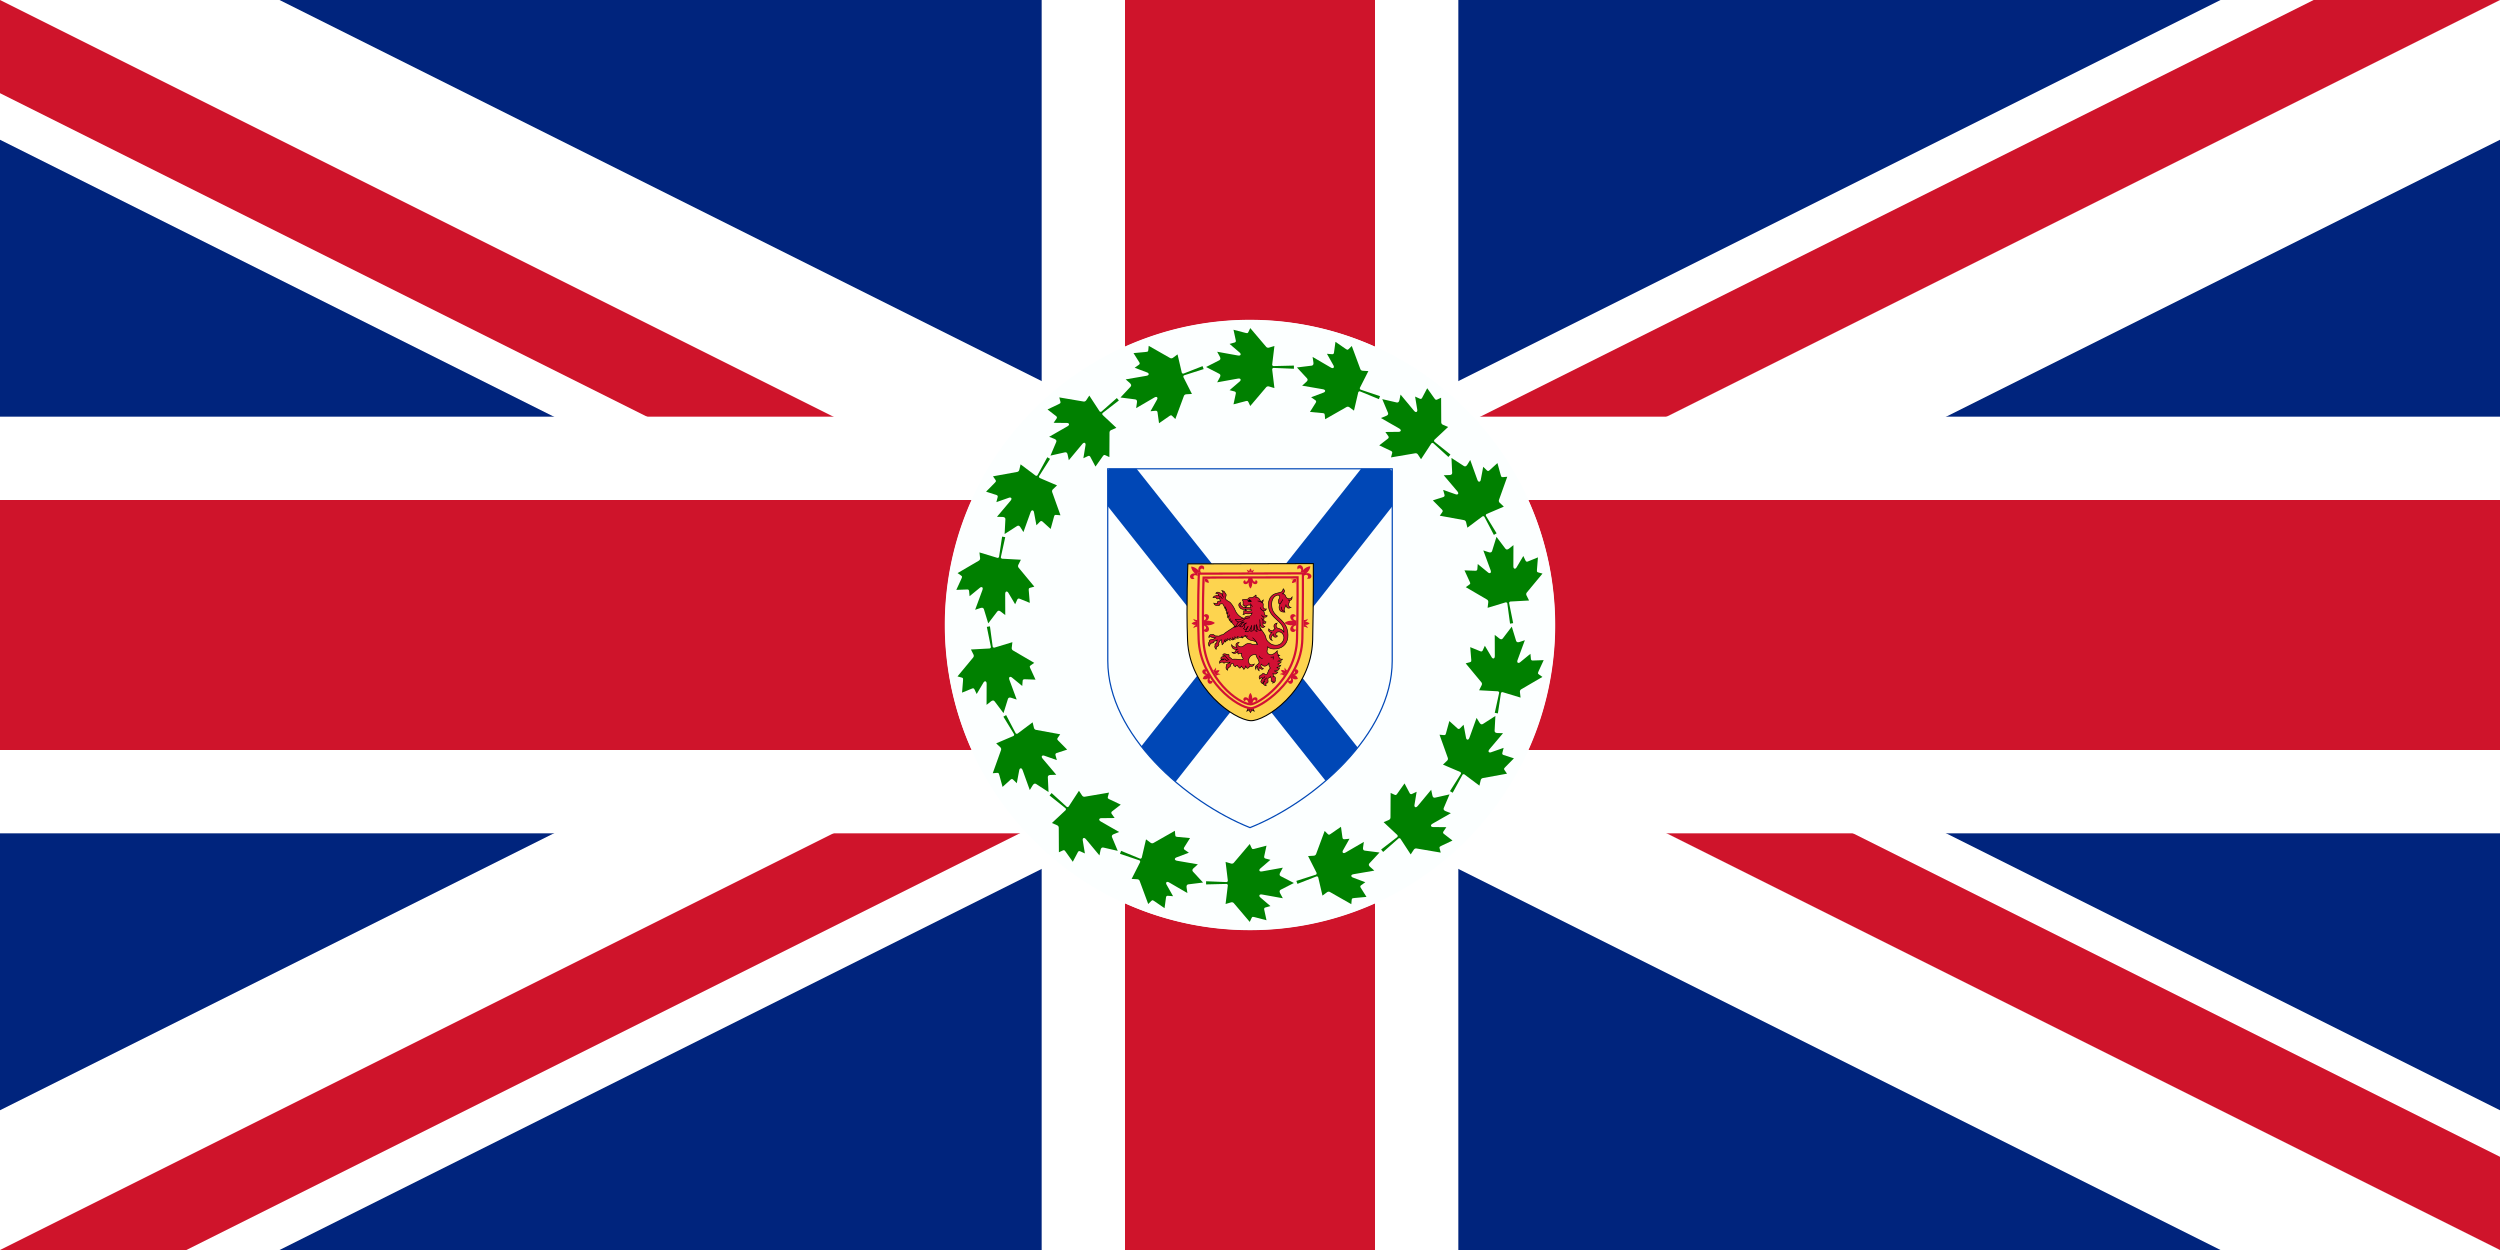 <?xml version="1.0" encoding="UTF-8" standalone="no"?>
<svg
   xmlns:dc="http://purl.org/dc/elements/1.1/"
   xmlns:cc="http://creativecommons.org/ns#"
   xmlns:rdf="http://www.w3.org/1999/02/22-rdf-syntax-ns#"
   xmlns:svg="http://www.w3.org/2000/svg"
   xmlns="http://www.w3.org/2000/svg"
   xmlns:xlink="http://www.w3.org/1999/xlink"
   xmlns:sodipodi="http://sodipodi.sourceforge.net/DTD/sodipodi-0.dtd"
   xmlns:inkscape="http://www.inkscape.org/namespaces/inkscape"
   version="1.1"
   preserveAspectRatio="xMidYMid meet"
   zoomAndPan="magnify"
   id="Union Jack"
   viewBox="-15 -7.5 30 15"
   width="1200"
   height="600"
   sodipodi:version="0.32"
   inkscape:version="0.47 r22583"
   sodipodi:docname="Flag_of_the_Lieutenant-Governor_of_Newfoundland_and_Labrador.svg"
   inkscape:output_extension="org.inkscape.output.svg.inkscape"
   sodipodi:modified="true">
  <rect x="-15" y="-7.5" width="30" height="15" fill="#808080" stroke="none"/>
  <sodipodi:namedview
     inkscape:window-height="1004"
     inkscape:window-width="1280"
     inkscape:pageshadow="2"
     inkscape:pageopacity="0.0"
     guidetolerance="10.0"
     gridtolerance="10.0"
     objecttolerance="14.7"
     borderopacity="1.0"
     bordercolor="#666666"
     pagecolor="#ffffff"
     id="base"
     inkscape:object-paths="false"
     inkscape:object-points="false"
     inkscape:object-nodes="false"
     inkscape:grid-bbox="false"
     inkscape:guide-bbox="false"
     inkscape:zoom="1.2566667"
     inkscape:cx="541.1366"
     inkscape:cy="169.72112"
     inkscape:window-x="-8"
     inkscape:window-y="-8"
     inkscape:current-layer="Union Jack"
     showgrid="false"
     inkscape:window-maximized="1" />
  <defs
     id="defs4506">
    <inkscape:perspective
       sodipodi:type="inkscape:persp3d"
       inkscape:vp_x="0 : 300 : 1"
       inkscape:vp_y="0 : 1000 : 0"
       inkscape:vp_z="1200 : 300 : 1"
       inkscape:persp3d-origin="600 : 200 : 1"
       id="perspective104" />
    <clipPath
       id="border">
      <rect
         x="-15"
         y="-7.5"
         width="30"
         height="15"
         id="rect4509" />
    </clipPath>
    <inkscape:perspective
       id="perspective2927"
       inkscape:persp3d-origin="0.5 : 0.33333333 : 1"
       inkscape:vp_z="1 : 0.5 : 1"
       inkscape:vp_y="0 : 1000 : 0"
       inkscape:vp_x="0 : 0.5 : 1"
       sodipodi:type="inkscape:persp3d" />
  </defs>
  <g
     clip-path="url(#border)"
     id="g4511">
    <circle
       r="20"
       fill="#00247D"
       id="circle4513" />
    <path
       d="M -20,-10 L 20,10 M -20,10 L 20,-10"
       stroke-width="3"
       stroke="white"
       id="diags_white" />
    <path
       d="M -20,-10 L 20,10 M -20,10 L 20,-10"
       stroke-width="2"
       stroke="#CF142B"
       id="diags_red" />
    <path
       stroke="none"
       fill="white"
       d="M 0,0 l 20,10 h -3 l -20,-10 M 0,0 l 20,-10 h 3 l -20,10 M 0,0 l -20,10 h -3 l 20,-10 M 0,0 l -20,-10 h 3 l 20,10"
       id="eraser_white" />
    <comment
       id="comment4518">I think the above two lines give the simplest way to make the diagonals</comment>
    <path
       d="M -20,0 H 20 M 0,-10 V 10"
       stroke-width="5"
       stroke="white"
       id="cross_white" />
    <path
       d="M -20,0 H 20 M 0,-10 V 10"
       stroke-width="3"
       stroke="#CF142B"
       id="cross_red" />
  </g>
  <path
     sodipodi:type="arc"
     style="fill:#fcffff;fill-opacity:1;fill-rule:nonzero;stroke:none;stroke-width:1;stroke-linecap:round;stroke-linejoin:miter;stroke-miterlimit:3.866;stroke-dasharray:none;stroke-opacity:1"
     id="path4685"
     sodipodi:cx="-0.71618038"
     sodipodi:cy="0.29840848"
     sodipodi:rx="0.67639256"
     sodipodi:ry="0.67639256"
     d="M -0.04 0.298 A 0.676 0.676 0 1 1  -1.393,0.298 A 0.676 0.676 0 1 1  -0.04 0.298 z"
     transform="matrix(5.085,-1.851,1.851,5.085,3.09,-2.843)" />
  <path
     transform="matrix(-5.085,1.851,-1.851,-5.085,-3.09,2.843)"
     d="M -0.04 0.298 A 0.676 0.676 0 1 1  -1.393,0.298 A 0.676 0.676 0 1 1  -0.04 0.298 z"
     sodipodi:ry="0.67639256"
     sodipodi:rx="0.67639256"
     sodipodi:cy="0.29840848"
     sodipodi:cx="-0.71618038"
     id="path5029"
     style="fill:#fcffff;fill-opacity:1;fill-rule:nonzero;stroke:none;stroke-width:1;stroke-linecap:round;stroke-linejoin:miter;stroke-miterlimit:3.866;stroke-dasharray:none;stroke-opacity:1"
     sodipodi:type="arc" />
  <g
     id="g4880"
     transform="matrix(0.916,0,0,0.916,1.694245e-6,0.169)">
    <path
       d="M -1.864,-2.231 L -1.863,0.287 C -1.862,1.252 -0.834,2.136 -2.2677255e-006,2.47 C 0.834,2.136 1.862,1.252 1.863,0.287 L 1.864,-2.231 L -1.864,-2.231 z "
       style="fill:none;fill-opacity:1;stroke:#0047b6;stroke-width:0.016;stroke-miterlimit:4;stroke-dasharray:none;stroke-opacity:1"
       id="path2087" />
    <path
       id="path4826"
       transform="matrix(2.5e-2,0,0,2.5e-2,-15,-7.5)"
       d="M 526.25,210.75 L 525.438,211.406 L 525.438,230.344 L 584.125,304.312 L 543.031,356.188 C 548.279,362.907 554.376,369.179 560.969,374.812 L 600.344,324.75 L 639.625,374.281 C 645.776,368.966 651.498,363.113 656.469,356.844 L 615.625,305.375 L 674.562,230.438 L 674.562,211.844 L 673.094,210.75 L 658.219,210.75 L 599.438,284.969 L 540.562,210.75 L 526.25,210.75 z "
       style="fill:#0047b6;fill-opacity:1;fill-rule:evenodd;stroke:none;stroke-width:0.625;stroke-linecap:butt;stroke-linejoin:miter;stroke-miterlimit:4;stroke-dasharray:none;stroke-opacity:1" />
    <path
       d="m -0.813,-0.985 1.643,-0.004 c 0,0 0.003,0.477 -0.009,0.998 -0.016,0.68 -0.63,1.07 -0.813,1.06 -0.213,-0.012 -0.801,-0.418 -0.826,-1.053 -0.018,-0.467 0.004,-1.001 0.004,-1.001 z"
       id="path2161"
       style="fill:#fdd44f;fill-opacity:1;fill-rule:evenodd;stroke:#000000;stroke-width:0.014;stroke-linecap:butt;stroke-linejoin:miter;stroke-miterlimit:4;stroke-opacity:1;stroke-dasharray:none" />
    <path
       d="m 0.436,-0.659 c -0.015,0.05 -0.018,0.041 -0.092,0.06 -0.076,0.02 -0.106,0.087 -0.102,0.161 0.004,0.062 0.023,0.105 0.091,0.169 0.074,0.067 0.112,0.103 0.112,0.183 -0.018,-0.044 -0.053,-0.046 -0.081,-0.057 -0.026,-0.009 -0.028,-0.04 -0.009,-0.067 -0.052,0.011 -0.048,0.055 -0.026,0.076 -0.017,0.004 -0.018,0.007 -0.022,0.023 -0.024,0.007 -0.041,0.002 -0.061,-0.023 -0.009,0.035 0.011,0.048 0.044,0.048 -0.05,0.027 -0.042,0.092 0,0.104 -0.03,-0.03 -0.003,-0.062 0.015,-0.081 -0.006,0.044 0.042,0.048 0.055,0.023 -0.033,0.002 -0.03,-0.055 0.017,-0.055 0.042,0 0.069,0.043 0.067,0.08 -0.002,0.037 -0.035,0.098 -0.107,0.096 -0.063,-0.002 -0.096,-0.041 -0.122,-0.073 -0.006,-0.023 -0.011,-0.044 -0.018,-0.059 -0.022,-0.046 -0.083,-0.106 -0.098,-0.161 -0.01,-0.037 -0.124,-0.021 -0.195,-0.008 0.016,-0.017 0.027,-0.034 0.027,-0.045 -0.063,-0.021 -0.103,-0.062 -0.122,-0.105 -0.017,-0.043 -0.055,-0.106 -0.085,-0.121 -0.031,-0.016 -0.055,-0.034 -0.044,-0.057 0.009,-0.021 0.011,-0.036 0.002,-0.046 -0.003,-0.003 -0.006,-0.006 -0.009,-0.009 2.148e-4,-0.017 -0.025,-0.032 -0.043,-0.032 0.013,0.012 0.017,0.019 0.015,0.034 -0.007,0.012 -0.004,0.011 -0.007,0.021 -0.006,-0.014 -0.02,-0.026 -0.032,-0.024 -5.72e-5,-4.7e-5 -2.513e-4,4.71e-5 -2.991e-4,0 -0.012,-0.01 -0.035,-0.02 -0.054,0.004 0.027,0.005 0.027,0.005 0.034,0.013 -0.001,0.003 -6.281e-4,0.008 9.273e-4,0.015 -0.015,-0.006 -0.028,-0.004 -0.032,0.006 -0.011,-0.004 -0.03,0.005 -0.039,0.022 0.017,-0.003 0.03,-0.003 0.04,8.907e-4 0.004,0.011 0.011,0.02 0.023,0.017 0.018,-0.005 0.026,-0.014 0.026,-0.014 0.004,0.011 -0.009,0.033 0.017,0.042 -0.022,0 -0.046,2.267e-4 -0.048,0.013 -9.572e-4,0.005 -0.003,0.013 -0.003,0.021 -0.015,-0.001 -0.04,0.001 -0.047,-0.01 0.011,0.032 0.032,0.039 0.058,0.032 0.018,0.011 0.02,-0.002 0.024,-0.016 0.011,0.002 0.028,-0.011 0.037,-0.002 0.009,0.009 0.024,0.043 0.028,0.057 0.004,0.012 0.011,-0.013 0.011,-0.021 0,0.027 0.002,0.053 0.002,0.053 0.004,-0.009 0.009,-0.025 0.009,-0.025 0,0.021 -0.002,0.048 0.004,0.066 0.008,-0.014 0.015,-0.021 0.016,-0.031 -0.002,0.034 -0.011,0.05 -0.005,0.081 0.009,-0.009 0.017,-0.023 0.024,-0.039 -0.015,0.035 -0.011,0.055 0,0.076 0.002,-0.008 0.005,-0.013 0.009,-0.018 -0.002,0.016 8.375e-4,0.034 0.013,0.044 0,-0.014 0.006,-0.015 0.009,-0.019 -0.002,0.016 6.581e-4,0.02 0.012,0.036 0.01,0.014 0.022,0.02 0.025,0.035 -0.003,0.003 -0.006,0.005 -0.009,0.007 -0.018,0.016 -0.12,0.073 -0.14,0.099 -0.018,0.004 -0.041,0.005 -0.055,0.021 -0.02,0 -0.059,-0.005 -0.059,-0.005 -0.008,-0.018 -0.025,-0.022 -0.034,-0.013 -0.022,-0.01 -0.043,0.01 -0.043,0.034 0.013,-0.008 0.025,-0.01 0.035,-0.006 0.002,0.007 0.011,0.012 0.033,0.008 l 0.022,0.004 c -0.02,0.014 -0.026,0.014 -0.039,0.023 -0.022,0 -0.05,0.002 -0.043,0.026 -0.013,0.016 -0.018,0.039 -0.003,0.062 0.007,-0.015 0.016,-0.037 0.03,-0.042 0.002,-2.304e-4 0.004,-3.448e-4 0.007,-6.034e-4 0.02,-0.002 0.026,-0.007 0.028,-0.025 0.017,-0.005 0.024,-0.001 0.04,-0.014 -0.002,0.023 -0.009,0.039 -0.009,0.039 -0.015,0.007 -0.024,0.018 -0.018,0.029 -0.006,0.014 -0.006,0.041 0.014,0.053 0.001,-0.014 0.002,-0.028 0.009,-0.036 0.007,0.001 0.013,-0.001 0.018,-0.008 0.011,-0.014 0.011,-0.02 0.006,-0.036 0.006,-0.014 0.015,-0.033 0.026,-0.041 0.009,-0.005 0.017,-0.007 0.013,0.005 -0.007,0.034 0.013,0.034 0.004,0.059 0.024,-0.025 0.039,-0.041 0.031,-0.069 0.009,0.027 0.015,0.032 0.015,0.032 0.011,-0.016 0.007,-0.03 0.004,-0.043 0.011,0.02 0.015,0.027 0.015,0.027 0.007,-0.011 0.013,-0.011 0.011,-0.027 0.011,0.014 0.02,0.016 0.03,0.019 -0.009,-0.012 0.002,-0.018 0,-0.032 0.006,0.023 0.027,0.032 0.048,0.025 -0.018,-0.011 -0.013,-0.021 -0.018,-0.03 0.011,0.012 0.024,0.025 0.039,0.021 -0.011,-0.009 -2.653e-4,-0.021 -0.008,-0.034 0.011,0.018 0.019,0.025 0.047,0.021 -0.014,-0.007 -0.007,-0.016 -0.012,-0.024 0.012,0.011 0.028,0.017 0.055,0.019 -0.006,-0.011 0.004,-0.018 0.004,-0.023 0.006,0.018 0.007,0.016 0.006,0.025 0.018,-0.016 0.032,-0.021 0.037,-0.03 0.015,0.027 0.033,0.043 0.052,0.053 0.028,0.018 0.079,0.01 0.1,0.039 0.006,0.008 0.009,0.017 0.01,0.027 -0.025,-1.178e-4 -0.043,-0.004 -0.065,0.001 -0.024,-0.021 -0.061,-0.023 -0.087,-0.007 -0.026,0.016 -0.05,0.051 -0.094,0.026 -0.024,-0.014 -0.007,-0.043 0.002,-0.05 -0.033,0.004 -0.056,0.032 -0.022,0.067 -0.022,-0.012 -0.043,0.007 -0.074,-0.035 0.002,0.039 0.026,0.073 0.087,0.055 -0.052,0.012 -0.022,0.057 -0.081,0.043 0.024,0.028 0.059,0.014 0.081,-0.018 -0.007,0.025 -0.009,0.023 0,0.041 0.018,-0.021 0.026,0.002 0.046,-0.011 -0.011,0.02 -4.91e-5,0.041 0.009,0.055 0.009,0.012 0.015,0.014 0.002,0.03 -0.046,-0.004 -0.113,-0.011 -0.135,-0.005 -0.02,-0.016 -0.026,-0.023 -0.042,-0.032 0.004,-0.027 -0.004,-0.039 -0.019,-0.032 -0.004,0.002 -0.006,0.003 -0.009,0.004 -7.36e-5,-0.001 -1.161e-4,-0.003 -2.991e-4,-0.004 -0.013,-0.007 -0.048,-0.018 -0.055,0.009 0.013,0 0.033,0.007 0.042,0.016 -0.016,-0.008 -0.023,-0.007 -0.032,0.005 -0.013,-0.004 -0.042,0.002 -0.031,0.036 0.011,-0.007 0.02,-0.004 0.032,-0.004 -0.003,0.003 -0.005,0.006 -0.007,0.01 -0.019,-0.004 -0.05,0.001 -0.045,0.043 0.017,-0.017 0.033,-0.015 0.044,-0.013 9.871e-4,0.003 0.002,0.006 0.004,0.007 0.007,0.007 0.019,0.009 0.026,-0.007 0.02,0 0.048,0.005 0.064,0 -0.004,0.009 -0.017,0.013 -0.022,0.018 -0.022,0.005 -0.032,0.016 -0.025,0.029 -0.009,0.014 -0.012,0.042 0.014,0.058 0,-0.016 0.004,-0.027 0.019,-0.039 0.013,-0.004 0.02,-0.009 0.017,-0.026 0.011,-0.011 0.02,-0.034 0.033,-0.025 0.018,0.016 -0.004,0.028 0.035,0.043 -0.004,-0.011 0.026,-0.011 0.022,-0.021 0.009,0.023 0.019,0.026 0.035,0.041 0.007,-0.011 0.024,-0.019 0.018,-0.03 0.013,0.027 0.033,0.03 0.035,0.046 0.018,-0.02 0.024,-0.026 0.022,-0.048 0.013,0.032 0.024,0.042 0.04,0.026 0.015,-0.016 0.018,-0.021 0.018,-0.021 0.02,0.012 0.042,0.004 0.057,-0.026 -0.028,0.012 -0.046,0.014 -0.065,-0.002 -0.007,-0.021 -0.017,-0.027 -0.011,-0.053 0.004,-0.027 0.028,-0.074 0.094,-0.071 7.178e-4,3.91e-5 0.001,-3.7e-6 0.002,0 0.002,0.012 0.006,0.024 0.012,0.036 0.02,0.032 0.039,0.062 0.024,0.081 -0.013,0.02 -0.059,0.028 -0.037,0.078 0.004,-0.027 0.005,-0.03 0.024,-0.039 -3e-7,0.025 -0.003,0.043 0.019,0.057 -0.006,-0.023 0.002,-0.034 0.009,-0.044 0.015,0.023 0.024,0.032 0.048,0.018 -0.013,-0.007 -0.048,-0.027 -0.028,-0.06 0.02,0.023 0.041,0.03 0.052,0.025 0.013,-0.005 0.026,-0.004 0.05,-0.044 -0.006,0.03 -0.002,0.05 0.017,0.069 -0.02,0.014 -0.032,0.05 -0.037,0.066 -0.004,0.016 -0.011,0.016 -0.026,0.02 -0.013,0.004 -0.011,-0.016 -0.028,-0.016 -0.01,0 -0.019,0.009 -0.022,0.02 -0.001,-3.161e-4 -0.002,-1.741e-4 -0.003,-2.874e-4 -0.018,0 -0.044,0.025 -0.024,0.055 0.011,-0.018 0.018,-0.014 0.029,-0.018 3.59e-4,-4.023e-4 5.982e-4,-7.471e-4 9.273e-4,-0.001 0.002,0.005 0.004,0.008 0.008,0.01 -0.01,0.005 -0.013,0.013 -0.011,0.021 -0.001,1.3e-4 -0.002,3.16e-4 -0.003,6.04e-4 -0.013,0.014 -0.015,0.036 0.02,0.05 -0.002,-0.013 -0.003,-0.019 0.003,-0.027 0.005,7.1e-5 0.008,-0.004 0.015,-0.005 -0.02,0.02 -0.022,0.048 0.022,0.057 -0.002,-0.019 -0.005,-0.026 0.002,-0.036 0.009,0.003 0.017,0.002 0.021,-0.007 0.007,-0.016 -0.002,-0.034 0,-0.048 0.002,-0.012 0.028,-0.016 0.035,-0.028 0.009,0.018 0.011,0.032 0.011,0.032 -0.006,0.018 -0.006,0.041 0.022,0.027 0.001,0.007 -8.675e-4,0.016 -0.005,0.026 0.032,-0.008 0.038,-0.025 0.033,-0.048 0.003,-0.005 0.003,-0.011 0.002,-0.021 -0.004,-0.023 -0.02,-0.016 -0.029,-0.013 0.002,-0.012 0.005,-0.023 -0.002,-0.043 0.028,0.011 0.043,0.009 0.063,-0.019 -0.022,-0.002 -0.026,-0.014 -0.048,-0.016 0.039,-3e-7 0.063,-0.007 0.07,-0.039 -0.017,0.009 -0.026,-0.005 -0.037,-0.007 0.018,-0.005 0.043,-0.004 0.054,-0.027 -0.015,0.009 -0.026,-0.016 -0.041,-0.016 0.026,-0.009 0.037,-0.012 0.047,-0.028 -0.015,0.002 -0.028,-0.023 -0.047,-0.007 0.017,-0.02 0.058,-0.007 0.063,-0.03 -0.017,0.002 -0.031,-0.002 -0.041,-0.016 -0.007,-0.014 -0.009,-0.03 -0.022,-0.03 0.017,0.002 0.026,0 0.026,0 -0.022,-0.012 -0.035,-0.03 -0.032,-0.062 -0.024,0.028 -0.064,0.053 -0.087,0.05 -0.022,-0.004 -0.048,-0.018 -0.046,-0.048 0.002,-0.027 0.008,-0.032 0.008,-0.055 0.024,0.02 0.061,0.034 0.118,0.025 0.094,-0.012 0.151,-0.084 0.148,-0.181 -0.004,-0.096 -0.03,-0.145 -0.115,-0.222 -0.079,-0.071 -0.094,-0.103 -0.098,-0.17 -0.004,-0.073 0.031,-0.119 0.072,-0.129 0.028,-0.009 0.043,0.021 0.028,0.041 -0.013,0.018 -0.017,0.05 -0.004,0.073 0.015,-0.004 0.017,-0.011 0.033,-0.023 -0.03,0.027 -0.039,0.064 -0.026,0.098 0.015,0.035 0.053,0.032 0.07,0.032 -0.026,-0.046 0.013,-0.062 0.013,-0.099 0.006,0.044 0.028,0.06 0.066,0.037 -0.03,-0.002 -0.035,-0.035 -0.028,-0.053 0.006,-0.016 0.017,-0.02 0,-0.041 0.033,0.011 0.044,-0.016 0.044,-0.041 -0.013,0.021 -0.037,0.027 -0.054,0.021 -0.015,-0.007 -0.024,-0.012 -0.029,-0.028 -0.006,-0.012 -0.013,-0.037 -0.041,-0.036 0.024,-0.016 0.033,-0.039 0.009,-0.064 z"
       id="path2506"
       style="fill:#d21034;fill-opacity:1;stroke:#000000;stroke-width:0.008" />
    <path
       d="m -0.685,-0.853 0,-0.016 0.016,0 0.028,0 c -0.036,-0.053 0.022,-0.07 0.034,-0.039 0.008,-0.012 0.016,-0.047 -0.02,-0.056 -0.03,-0.008 -0.061,0.033 -0.047,0.068 -0.02,-0.031 -0.069,-0.054 -0.097,-0.054 0,0.027 0.024,0.076 0.057,0.093 -0.038,-0.014 -0.079,0.016 -0.071,0.045 0.01,0.035 0.047,0.027 0.059,0.021 -0.032,-0.014 -0.014,-0.07 0.04,-0.035 l 0,0 0,-0.027 z"
       id="path2499"
       style="fill:#d21034;fill-opacity:1;stroke:none;stroke-width:0.008" />
    <path
       d="m -0.593,-0.762 c 0.018,0.023 0.038,0.023 0.055,0.025 -0.004,-0.016 -0.004,-0.035 -0.026,-0.051 0.016,0.004 0.028,0.004 0.045,-0.004 l -0.073,0 0,0.07 c 0.004,-0.014 0.006,-0.025 0,-0.041 z"
       id="path2501"
       style="fill:#d21034;fill-opacity:1;stroke:none;stroke-width:0.008" />
    <path
       d="m 0.076,-0.578 c -0.015,0.018 -0.035,0.032 -0.05,0.034 -0.017,0.002 -0.041,-0.002 -0.046,0.011 -0.007,0.011 -0.013,0.012 -0.033,0.012 -0.02,0 -0.031,0.004 -0.039,0.002 -0.009,-0.002 -0.011,0.013 0.002,0.023 -0.004,0.016 0.004,0.028 0,0.037 -0.004,0.009 -0.004,0.018 0.013,0.019 0.004,3.449e-4 0.007,8.046e-4 0.01,0.001 -0.002,0.008 -1.02e-4,0.018 0.008,0.027 -6.281e-4,3.94e-5 -0.001,-3.91e-5 -0.002,0 -0.028,0.002 -0.078,-0.03 -0.065,-0.067 -0.02,0.011 -0.03,0.035 -0.009,0.064 0.02,0.028 0.044,0.027 0.077,0.025 0.034,-0.002 0.06,-0.005 0.081,0.009 8.44e-5,0.005 -0.004,0.009 -0.015,0.012 -0.01,0.002 -0.03,0.003 -0.048,0.003 -0.008,-0.008 -0.017,-0.014 -0.018,-0.024 -0.003,0.004 -0.005,0.015 -0.004,0.023 -0.002,-4.311e-4 -0.004,-0.001 -0.005,-0.002 -0.011,-0.005 -0.017,-0.009 -0.015,0.005 0.002,0.016 0.002,0.032 -0.009,0.041 0.017,0.004 0.013,-0.002 0.026,-0.012 0.028,0.005 0.07,0.007 0.091,-0.005 -0.009,0.021 -0.011,0.039 -0.043,0.039 -0.031,0 -0.041,0.003 -0.05,0.023 -0.026,0.004 -0.033,0.009 -0.055,0.018 -0.022,0.009 -0.05,0.005 -0.07,0.002 0.007,0.018 0.026,0.034 0.048,0.034 -0.018,0.005 -0.026,0.027 -0.028,0.037 -0.002,0.012 -0.019,0.023 -0.041,0.03 0.037,0.002 0.056,-0.007 0.087,-0.043 0.033,-0.037 0.028,-0.019 0.052,-0.025 -0.017,0.011 -0.03,0.013 -0.037,0.03 -0.009,0.018 -0.011,0.025 -0.028,0.026 0.024,0.016 0.041,0.012 0.05,-0.007 0.007,-0.02 0.028,-0.034 0.046,-0.036 -0.026,0.014 -0.026,0.016 -0.026,0.036 3e-7,0.02 -0.007,0.041 -0.018,0.032 0.011,0.021 0.026,0.023 0.039,0.011 0.011,-0.014 0.013,-0.027 0.026,-0.037 -0.011,0.018 -0.022,0.041 -0.026,0.048 -0.006,0.009 -0.005,0.018 -0.013,0.025 0.017,0.002 0.043,-0.002 0.05,-0.012 0.008,-0.011 0.027,-0.048 0.033,-0.073 -0.005,0.032 -0.007,0.043 -0.007,0.054 0,0.011 -0.006,0.026 -0.006,0.026 0.022,-3e-7 0.039,-0.009 0.041,-0.032 0.002,-0.023 -3.26e-5,-0.032 0.006,-0.053 3e-7,0.028 0.004,0.032 0.004,0.053 0,0.021 0.011,0.03 0.032,0.035 -0.009,-0.02 0.006,-0.025 -0.006,-0.048 -0.009,-0.023 -0.009,-0.026 -0.004,-0.041 0.009,0.025 0.015,0.023 0.013,0.042 -0.002,0.02 0.022,0.039 0.052,0.032 -0.017,-0.016 -0.022,-0.052 -0.015,-0.099 0.002,0.059 0.033,0.078 0.063,0.048 -0.022,-0.005 -0.03,-0.016 -0.024,-0.048 0.017,0.016 0.035,0.011 0.039,-0.011 -0.026,-0.005 -0.033,-0.027 -0.029,-0.037 0.006,-0.012 0.005,-0.019 -0.006,-0.03 0.022,0.005 0.046,0.009 0.05,-0.016 -0.018,0 -0.033,-0.005 -0.035,-0.023 -0.002,-0.018 -0.004,-0.032 -0.019,-0.043 0.024,0.005 0.031,0.004 0.044,-0.021 -0.022,0.004 -0.041,-0.005 -0.043,-0.027 -0.002,-0.021 0.011,-0.044 -0.013,-0.057 0.011,-0.009 0.013,-0.018 0.015,-0.034 -0.009,0.009 -0.018,0.021 -0.037,0.016 -0.007,-0.028 -0.028,-0.053 -0.061,-0.051 0.007,-0.014 0.009,-0.014 0,-0.032 z m -0.067,0.131 c 0,0.008 -0.002,0.023 0.002,0.038 -0.021,-0.004 -0.042,-0.004 -0.065,-0.003 0.004,-0.01 0.006,-0.02 0.01,-0.026 0.005,-4.885e-4 0.01,-0.002 0.014,-0.004 0.017,-0.009 0.024,3.14e-5 0.039,-0.005 z"
       id="path2510"
       style="fill:#d21034;fill-opacity:1;stroke:#000000;stroke-width:0.008" />
    <path
       d="m 0.009,-0.468 c -0.002,0.014 0.015,0.034 0.026,0.041"
       id="path2518"
       style="fill:none;stroke:#000000;stroke-width:0.008" />
    <path
       d="m 0.17,-0.372 c -0.022,-0.012 -0.028,-0.023 -0.037,-0.043"
       id="path2520"
       style="fill:none;stroke:#000000;stroke-width:0.008" />
    <path
       d="m 0.173,-0.29 c -0.007,-0.009 -0.018,-0.014 -0.022,-0.028"
       id="path2522"
       style="fill:none;stroke:#000000;stroke-width:0.008" />
    <path
       d="m 0.17,-0.212 c 0.006,-0.03 -0.006,-0.05 -0.022,-0.06"
       id="path2524"
       style="fill:none;stroke:#000000;stroke-width:0.008" />
    <path
       d="M 0.131,-0.212 C 0.129,-0.228 0.129,-0.251 0.127,-0.257"
       id="path2526"
       style="fill:none;stroke:#000000;stroke-width:0.008" />
    <path
       d="m -2.05299e-4,-0.28 c -0.022,0.005 -0.037,0.005 -0.054,0.011 -0.017,0.004 -0.011,0.007 -0.033,0.02 -0.022,0.014 -0.033,0.02 -0.057,0.025"
       id="path2528"
       style="fill:none;stroke:#000000;stroke-width:0.008" />
    <path
       d="m 0.033,-0.019 c 0.03,0.025 0.054,0.055 0.057,0.085"
       id="path2530"
       style="fill:none;stroke:#000000;stroke-width:0.008" />
    <path
       d="m -0.07,-0.044 c 0.022,0.007 0.028,0.007 0.041,0.005"
       id="path2532"
       style="fill:none;stroke:#000000;stroke-width:0.008" />
    <path
       d="m -0.416,-0.571 c 0.018,0.007 0.046,0.027 0.055,0.044"
       id="path2534"
       style="fill:none;stroke:#000000;stroke-width:0.008" />
    <path
       d="m -0.364,-0.58 c 0.006,0.014 0.011,0.025 0.017,0.035"
       id="path2536"
       style="fill:none;stroke:#000000;stroke-width:0.008" />
    <path
       d="m 0.41,-0.486 c 0.009,-0.014 0.018,-0.02 0.018,-0.034"
       id="path2538"
       style="fill:none;stroke:#000000;stroke-width:0.008" />
    <path
       d="m 0.414,-0.423 c -0.004,0.028 0,0.05 0.039,0.06"
       id="path2540"
       style="fill:none;stroke:#000000;stroke-width:0.008" />
    <path
       d="m -0.017,-0.503 c 0.004,-0.007 0.009,-0.014 0.009,-0.014 0.009,0.009 0.03,0.014 0.022,0.027 -0.022,0.004 -0.037,-0.005 -0.044,-0.012 l 0.013,0 z"
       id="path2542"
       style="fill:#000000;stroke:#000000;stroke-width:0.008" />
    <path
       d="m 0.1,-0.5 c 0.018,0.002 0.048,0.014 0.059,0.023"
       id="path2544"
       style="fill:none;stroke:#000000;stroke-width:0.008" />
    <path
       d="m 0.271,0.237 c 0.017,-0.002 0.022,0.004 0.035,-0.005 0,0.014 -0.004,0.025 -0.002,0.035"
       id="path2546"
       style="fill:none;stroke:#000000;stroke-width:0.008" />
    <path
       d="m 0.12,0.219 c 0.002,0.018 0.026,0.039 0.046,0.032"
       id="path2548"
       style="fill:none;stroke:#000000;stroke-width:0.008" />
    <path
       d="m -0.323,0.23 c 0.013,0.005 0.018,0.016 0.024,0.023 0.004,0.009 0.013,0.016 0.026,0.023"
       id="path2550"
       style="fill:none;stroke:#000000;stroke-width:0.008" />
    <path
       d="m -0.355,0.267 c 0.017,-0.009 0.03,-0.009 0.037,0.004 0.007,0.011 0.013,0.011 0.026,0.014"
       id="path2552"
       style="fill:none;stroke:#000000;stroke-width:0.008" />
    <path
       d="m 0.161,0.515 c 0.018,-0.005 0.028,-0.011 0.035,-0.027"
       id="path2554"
       style="fill:none;stroke:#000000;stroke-width:0.008" />
    <path
       d="m 0.185,0.554 c -0.002,-0.016 0.002,-0.02 0.011,-0.025 0.011,-0.007 0.018,-0.016 0.022,-0.023"
       id="path2556"
       style="fill:none;stroke:#000000;stroke-width:0.008" />
    <path
       d="m -0.618,-0.181 c 0.07,0.014 0.038,0.069 0.004,0.055 0.004,0.014 0.025,0.047 0.059,0.028 0.03,-0.016 0.021,-0.067 -0.017,-0.085 0.038,0.01 0.091,-0.008 0.112,-0.028 -0.021,-0.02 -0.074,-0.036 -0.112,-0.028 0.038,-0.016 0.046,-0.069 0.017,-0.083 -0.034,-0.018 -0.055,0.014 -0.059,0.026 0.034,-0.012 0.065,0.04 -0.004,0.055 l 0,0.061 z"
       id="path2559"
       style="fill:#d21034;fill-opacity:1;stroke:none;stroke-width:0.008" />
    <path
       d="m -0.688,-0.161 c -0.021,-0.002 -0.036,0.006 -0.055,0.018 0.006,-0.022 0.017,-0.034 0.036,-0.043 -0.032,0.004 -0.046,-0.01 -0.059,-0.02 0.013,-0.008 0.027,-0.022 0.059,-0.02 -0.019,-0.008 -0.03,-0.018 -0.036,-0.04 0.019,0.012 0.034,0.018 0.055,0.016 l 0,0.089 z"
       id="path2561"
       style="fill:#d21034;fill-opacity:1;stroke:none;stroke-width:0.008" />
    <path
       d="m 0.502,0.545 c 0.02,0.014 0.054,-0.009 0.024,-0.039 0.011,-0.018 0.019,-0.036 0.026,-0.053 0.048,0.007 0.046,-0.039 0.019,-0.043 0,-0.002 0,-0.002 0,-0.004 0.011,-0.009 0.041,-0.021 0.058,0.005 0.015,0.023 -0.013,0.059 -0.05,0.059 0.033,0.007 0.041,0.029 0.048,0.052 -0.024,0.007 -0.048,0.012 -0.072,-0.009 0.02,0.029 0.006,0.071 -0.022,0.073 -0.026,0 -0.033,-0.018 -0.035,-0.032 0.002,-0.004 0.004,-0.007 0.006,-0.009 z"
       id="path2564"
       style="fill:#d21034;fill-opacity:1;stroke:none;stroke-width:0.008" />
    <path
       d="M 0.39,0.461 C 0.406,0.449 0.42,0.445 0.438,0.447 0.414,0.435 0.411,0.417 0.407,0.404 c 0.015,0.002 0.032,-0.002 0.052,0.015 -0.009,-0.015 -0.009,-0.028 -0.003,-0.047 0.007,0.017 0.012,0.026 0.034,0.042 C 0.475,0.435 0.463,0.459 0.445,0.48 0.423,0.463 0.41,0.462 0.39,0.461 z"
       id="path2566"
       style="fill:#d21034;fill-opacity:1;stroke:none;stroke-width:0.008" />
    <path
       d="m 0.037,0.904 c -0.01,0.003 -0.019,0.008 -0.027,0.011 l -0.005,0.002 -0.005,-0.002 C -0.007,0.912 -0.017,0.907 -0.026,0.904 l -0.003,0 c 0.002,0.017 -0.003,0.026 -0.013,0.04 0.016,-0.005 0.026,-0.011 0.032,-0.025 -0.002,0.021 0.01,0.032 0.016,0.043 0.006,-0.011 0.018,-0.021 0.016,-0.043 0.006,0.014 0.016,0.02 0.034,0.025 -0.01,-0.014 -0.016,-0.023 -0.014,-0.04 l -0.003,0 z"
       id="path2571"
       style="fill:#d21034;fill-opacity:1;stroke:#000000;stroke-width:0.008" />
    <path
       d="m -0.67,-0.857 1.363,-0.004 c 0,0 0.003,0.409 -0.007,0.857 -0.013,0.583 -0.581,0.914 -0.674,0.91 -0.177,-0.008 -0.664,-0.359 -0.685,-0.903 -0.015,-0.401 0.003,-0.859 0.003,-0.859 z"
       id="path4525"
       style="fill:none;stroke:#d21034;stroke-width:0.029;stroke-linecap:butt;stroke-linejoin:miter;stroke-miterlimit:4;stroke-opacity:1;stroke-dasharray:none" />
    <path
       d="m 0.072,0.818 c 0.01,-0.003 0.037,-0.018 0.022,-0.044 -0.013,-0.02 -0.053,-0.014 -0.067,0.014 0.008,-0.028 -0.006,-0.066 -0.022,-0.083 -0.016,0.017 -0.029,0.055 -0.022,0.083 -0.014,-0.028 -0.054,-0.034 -0.065,-0.014 -0.016,0.026 0.011,0.041 0.021,0.044 -0.01,-0.025 0.029,-0.044 0.041,0.023 l 0.026,0.009 c 0.006,-0.002 0.016,-0.006 0.026,-0.009 0.013,-0.067 0.051,-0.048 0.041,-0.023 z"
       id="path2569"
       style="fill:#d21034;fill-opacity:1;stroke:none;stroke-width:0.008" />
    <path
       d="m -0.607,-0.806 1.23,-0.003 c 0,0 0.003,0.386 -0.007,0.807 -0.012,0.549 -0.524,0.861 -0.609,0.857 -0.16,-0.008 -0.6,-0.338 -0.618,-0.851 -0.014,-0.378 0.003,-0.81 0.003,-0.81 z"
       id="path5496"
       style="fill:none;stroke:#d21034;stroke-width:0.029;stroke-linecap:butt;stroke-linejoin:miter;stroke-miterlimit:4;stroke-opacity:1;stroke-dasharray:none" />
    <path
       d="m -0.494,0.545 c -0.02,0.014 -0.054,-0.009 -0.024,-0.039 -0.011,-0.018 -0.019,-0.036 -0.026,-0.053 -0.048,0.007 -0.046,-0.039 -0.019,-0.043 0,-0.002 0,-0.002 0,-0.004 -0.011,-0.009 -0.041,-0.021 -0.058,0.005 -0.015,0.023 0.013,0.059 0.05,0.059 -0.033,0.007 -0.041,0.029 -0.048,0.052 0.024,0.007 0.048,0.012 0.072,-0.009 -0.02,0.029 -0.006,0.071 0.022,0.073 0.026,0 0.033,-0.018 0.035,-0.032 -0.002,-0.004 -0.004,-0.007 -0.006,-0.009 z"
       id="path2336"
       style="fill:#d21034;fill-opacity:1;stroke:none;stroke-width:0.008" />
    <path
       d="m -0.386,0.465 c -0.016,-0.013 -0.029,-0.018 -0.048,-0.016 0.025,-0.011 0.03,-0.029 0.034,-0.042 -0.015,0.001 -0.032,-0.003 -0.053,0.012 0.01,-0.015 0.011,-0.028 0.006,-0.047 -0.008,0.017 -0.013,0.026 -0.036,0.04 0.013,0.022 0.024,0.047 0.04,0.069 0.023,-0.016 0.036,-0.017 0.056,-0.016 z"
       id="path2338"
       style="fill:#d21034;fill-opacity:1;stroke:none;stroke-width:0.008" />
    <path
       d="m -0.686,-0.872 1.388,-6.523e-4 c 0,0 0.009,0.427 -8.9733e-4,0.875 -0.013,0.583 -0.596,0.92 -0.69,0.916 -0.177,-0.008 -0.677,-0.368 -0.697,-0.912 -0.015,-0.401 3.29e-4,-0.878 3.29e-4,-0.878 z"
       id="path6644"
       style="fill:none;stroke:none;stroke-width:0.01;stroke-linecap:butt;stroke-linejoin:miter;stroke-miterlimit:4;stroke-opacity:1;stroke-dasharray:none" />
    <path
       d="m 0.704,-0.857 0,-0.016 -0.016,0 -0.028,0 c 0.036,-0.053 -0.022,-0.07 -0.034,-0.039 -0.008,-0.012 -0.016,-0.047 0.02,-0.056 0.03,-0.008 0.061,0.033 0.047,0.068 0.02,-0.031 0.069,-0.054 0.097,-0.054 0,0.027 -0.024,0.076 -0.057,0.093 0.038,-0.014 0.079,0.016 0.071,0.045 -0.01,0.035 -0.047,0.027 -0.059,0.021 0.032,-0.014 0.014,-0.07 -0.04,-0.035 l 0,0 0,-0.027 z"
       id="path2346"
       style="fill:#d21034;fill-opacity:1;stroke:none;stroke-width:0.008" />
    <path
       d="m 0.604,-0.759 c -0.018,0.023 -0.038,0.023 -0.055,0.025 0.004,-0.016 0.004,-0.035 0.026,-0.051 -0.016,0.004 -0.028,0.004 -0.045,-0.004 l 0.073,0 0,0.07 c -0.004,-0.014 -0.006,-0.025 0,-0.041 z"
       id="path2348"
       style="fill:#d21034;fill-opacity:1;stroke:none;stroke-width:0.008" />
    <path
       d="m 0.608,-0.181 c -0.07,0.014 -0.038,0.069 -0.004,0.055 -0.004,0.014 -0.025,0.047 -0.059,0.028 -0.03,-0.016 -0.021,-0.067 0.017,-0.085 -0.038,0.01 -0.091,-0.008 -0.112,-0.028 0.021,-0.02 0.074,-0.036 0.112,-0.028 -0.038,-0.016 -0.046,-0.069 -0.017,-0.083 0.034,-0.018 0.055,0.014 0.059,0.026 -0.034,-0.012 -0.065,0.04 0.004,0.055 l 0,0.061 z"
       id="path2362"
       style="fill:#d21034;fill-opacity:1;stroke:none;stroke-width:0.008" />
    <path
       d="m 0.703,-0.161 c 0.021,-0.002 0.036,0.006 0.055,0.018 -0.006,-0.022 -0.017,-0.034 -0.036,-0.043 0.032,0.004 0.046,-0.01 0.059,-0.02 -0.013,-0.008 -0.027,-0.022 -0.059,-0.02 0.019,-0.008 0.03,-0.018 0.036,-0.04 -0.019,0.012 -0.034,0.018 -0.055,0.016 l 0,0.089 z"
       id="path2364"
       style="fill:#d21034;fill-opacity:1;stroke:none;stroke-width:0.008" />
    <path
       d="m -0.061,-0.775 c -0.01,0.003 -0.037,0.018 -0.022,0.044 0.013,0.02 0.053,0.014 0.067,-0.014 -0.008,0.028 0.006,0.066 0.022,0.083 0.016,-0.017 0.029,-0.055 0.022,-0.083 0.014,0.028 0.054,0.034 0.065,0.014 0.016,-0.026 -0.011,-0.041 -0.021,-0.044 0.01,0.025 -0.029,0.044 -0.041,-0.023 l -0.026,-0.009 c -0.006,0.002 -0.016,0.006 -0.026,0.009 -0.013,0.067 -0.051,0.048 -0.041,0.023 z"
       id="path2378"
       style="fill:#d21034;fill-opacity:1;stroke:none;stroke-width:0.008" />
    <path
       d="m -0.026,-0.869 c 0.01,-0.003 0.019,-0.008 0.027,-0.011 l 0.005,-0.002 0.005,0.002 c 0.008,0.003 0.018,0.008 0.027,0.011 l 0.003,0 c -0.002,-0.017 0.003,-0.026 0.013,-0.04 -0.016,0.005 -0.026,0.011 -0.032,0.025 0.002,-0.021 -0.01,-0.032 -0.016,-0.043 -0.006,0.011 -0.018,0.021 -0.016,0.043 -0.006,-0.014 -0.016,-0.02 -0.034,-0.025 0.01,0.014 0.016,0.023 0.014,0.04 l 0.003,0 z"
       id="path2380"
       style="fill:#d21034;fill-opacity:1;stroke:none;stroke-width:0.008" />
    <path
       d="m -0.655,-0.845 1.331,-6.321e-4 c 0,0 0.009,0.414 -8.6742e-4,0.848 -0.012,0.566 -0.572,0.892 -0.662,0.888 -0.17,-0.008 -0.649,-0.357 -0.669,-0.885 -0.015,-0.389 3.29e-4,-0.851 3.29e-4,-0.851 z"
       id="path8584"
       style="fill:none;stroke:none;stroke-width:0.01;stroke-linecap:butt;stroke-linejoin:miter;stroke-miterlimit:4;stroke-opacity:1;stroke-dasharray:none" />
    <path
       d="M -0.617,-0.818 0.634,-0.819 c 0,0 0.008,0.404 -8.076e-4,0.826 -0.012,0.551 -0.538,0.869 -0.622,0.865 -0.16,-0.008 -0.61,-0.348 -0.629,-0.862 -0.014,-0.379 2.988e-4,-0.829 2.988e-4,-0.829 z"
       id="path8586"
       style="fill:none;stroke:none;stroke-width:0.01;stroke-linecap:butt;stroke-linejoin:miter;stroke-miterlimit:4;stroke-opacity:1;stroke-dasharray:none" />
    <path
       d="m -0.592,-0.79 1.199,-5.948e-4 c 0,0 0.008,0.39 -7.7768e-4,0.797 -0.011,0.532 -0.515,0.839 -0.596,0.835 -0.153,-0.007 -0.585,-0.336 -0.603,-0.832 -0.013,-0.366 2.865e-4,-0.8 2.865e-4,-0.8 z"
       id="path8588"
       style="fill:none;stroke:none;stroke-width:0.01;stroke-linecap:butt;stroke-linejoin:miter;stroke-miterlimit:4;stroke-opacity:1;stroke-dasharray:none" />
  </g>
  <path
     d="M -0.527,-3.096 L -0.368,-3.014 C -0.351,-3.005 -0.353,-2.988 -0.362,-2.972 L -0.394,-2.912 L -0.15,-2.956 C -0.105,-2.966 -0.105,-2.936 -0.125,-2.921 L -0.245,-2.818 L -0.184,-2.802 C -0.176,-2.8 -0.167,-2.791 -0.17,-2.778 L -0.198,-2.648 L -0.068,-2.682 C -0.039,-2.69 -0.027,-2.695 -0.019,-2.675 L 0.003,-2.628 L 0.194,-2.853 C 0.201,-2.862 0.214,-2.866 0.226,-2.863 L 0.293,-2.843 C 0.284,-2.921 0.276,-2.99 0.266,-3.067 C 0.266,-3.074 0.272,-3.085 0.281,-3.085 L 0.527,-3.075 L 0.527,-3.113 L 0.281,-3.107 C 0.273,-3.107 0.266,-3.117 0.266,-3.124 C 0.276,-3.201 0.284,-3.27 0.293,-3.348 L 0.226,-3.328 C 0.214,-3.325 0.201,-3.329 0.194,-3.338 L 0.003,-3.563 L -0.019,-3.516 C -0.027,-3.496 -0.039,-3.502 -0.068,-3.509 L -0.198,-3.543 L -0.17,-3.413 C -0.167,-3.4 -0.176,-3.392 -0.184,-3.39 L -0.245,-3.373 L -0.125,-3.27 C -0.105,-3.255 -0.105,-3.225 -0.15,-3.235 L -0.394,-3.279 L -0.362,-3.22 C -0.353,-3.203 -0.351,-3.186 -0.368,-3.177"
     id="maple_leaf"
     style="fill:#008000;stroke:none;stroke-width:0.025;stroke-miterlimit:4;stroke-dasharray:none;stroke-opacity:1" />
  <use
     id="use5031"
     xlink:href="#maple_leaf"
     y="0"
     x="0"
     transform="scale(-1,-1)"
     width="30"
     height="15" />
  <use
     x="0"
     y="0"
     xlink:href="#maple_leaf"
     id="use5036"
     transform="matrix(0.94,-0.342,0.342,0.94,0,0)"
     width="30"
     height="15"
     style="stroke:none" />
  <use
     height="15"
     width="30"
     transform="matrix(-0.94,0.342,-0.342,-0.94,0,0)"
     x="0"
     y="0"
     xlink:href="#maple_leaf"
     id="use5038" />
  <use
     height="15"
     width="30"
     transform="matrix(0.766,-0.643,0.643,0.766,0,0)"
     id="use5040"
     xlink:href="#maple_leaf"
     y="0"
     x="0"
     style="stroke:none" />
  <use
     id="use5042"
     xlink:href="#maple_leaf"
     y="0"
     x="0"
     transform="matrix(-0.766,0.643,-0.643,-0.766,0,0)"
     width="30"
     height="15" />
  <use
     x="0"
     y="0"
     xlink:href="#maple_leaf"
     id="use5044"
     transform="matrix(0.5,-0.866,0.866,0.5,0,0)"
     width="30"
     height="15" />
  <use
     height="15"
     width="30"
     transform="matrix(-0.5,0.866,-0.866,-0.5,0,0)"
     x="0"
     y="0"
     xlink:href="#maple_leaf"
     id="use5046" />
  <use
     height="15"
     width="30"
     transform="matrix(0.174,-0.985,0.985,0.174,0,0)"
     id="use5048"
     xlink:href="#maple_leaf"
     y="0"
     x="0" />
  <use
     id="use5050"
     xlink:href="#maple_leaf"
     y="0"
     x="0"
     transform="matrix(-0.174,0.985,-0.985,-0.174,0,0)"
     width="30"
     height="15" />
  <use
     x="0"
     y="0"
     xlink:href="#maple_leaf"
     id="use5052"
     transform="matrix(-0.174,-0.985,0.985,-0.174,0,0)"
     width="30"
     height="15" />
  <use
     height="15"
     width="30"
     transform="matrix(0.174,0.985,-0.985,0.174,0,0)"
     x="0"
     y="0"
     xlink:href="#maple_leaf"
     id="use5054" />
  <use
     height="15"
     width="30"
     transform="matrix(-0.5,-0.866,0.866,-0.5,0,0)"
     id="use5056"
     xlink:href="#maple_leaf"
     y="0"
     x="0" />
  <use
     id="use5058"
     xlink:href="#maple_leaf"
     y="0"
     x="0"
     transform="matrix(0.5,0.866,-0.866,0.5,0,0)"
     width="30"
     height="15" />
  <use
     x="0"
     y="0"
     xlink:href="#maple_leaf"
     id="use5060"
     transform="matrix(-0.766,-0.643,0.643,-0.766,0,0)"
     width="30"
     height="15" />
  <use
     height="15"
     width="30"
     transform="matrix(0.766,0.643,-0.643,0.766,0,0)"
     x="0"
     y="0"
     xlink:href="#maple_leaf"
     id="use5062" />
  <use
     height="15"
     width="30"
     transform="matrix(-0.94,-0.342,0.342,-0.94,0,0)"
     id="use5064"
     xlink:href="#maple_leaf"
     y="0"
     x="0" />
  <use
     id="use5066"
     xlink:href="#maple_leaf"
     y="0"
     x="0"
     transform="matrix(0.94,0.342,-0.342,0.94,0,0)"
     width="30"
     height="15" />
  <g
     inkscape:groupmode="layer"
     id="layer1"
     inkscape:label="Layer" />
</svg>
